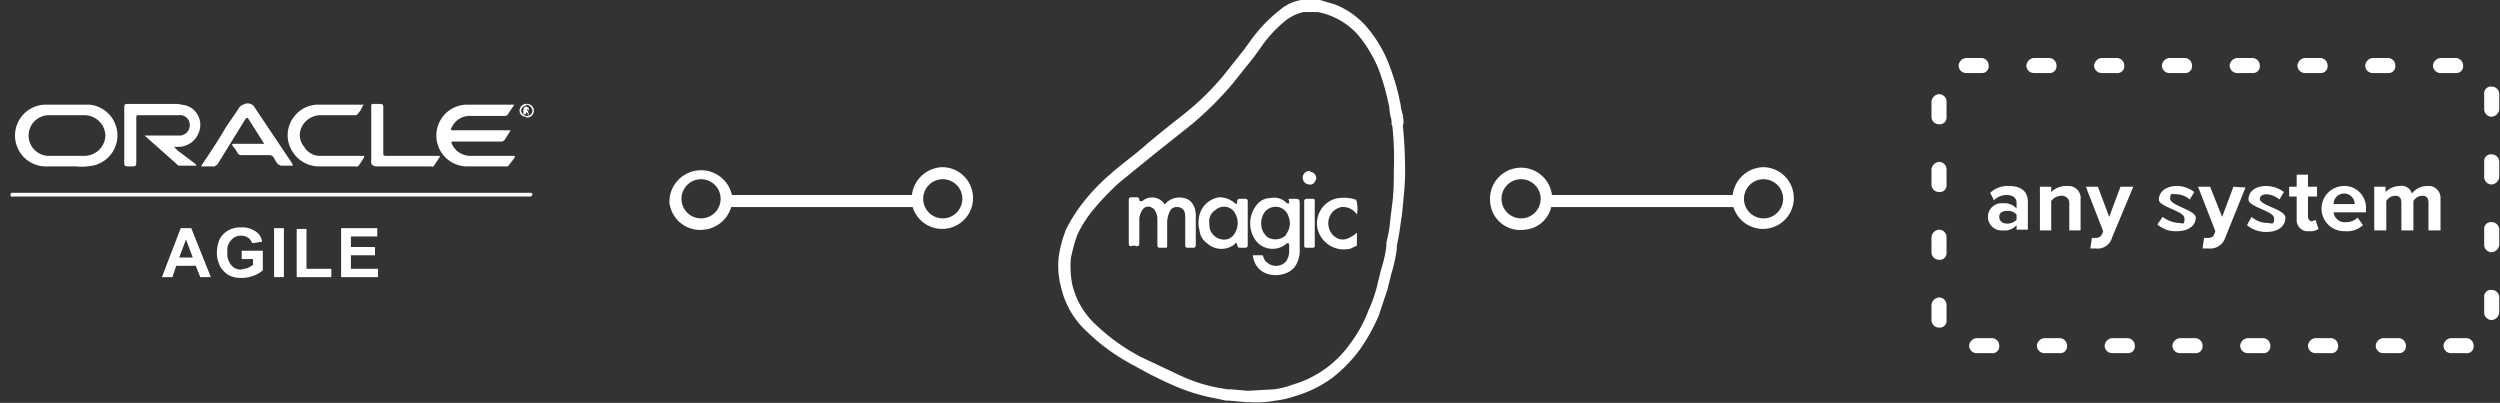 <?xml version="1.0" encoding="UTF-8"?> <svg xmlns="http://www.w3.org/2000/svg" xmlns:xlink="http://www.w3.org/1999/xlink" viewBox="0 0 332 53.5"><rect x="0" y="0" width="332" height="53.5" fill="#333333" stroke="none"/> <defs> <style>.cls-1{fill:none;}.cls-2{fill:#fff;}.cls-3{opacity:0.8;}.cls-4{clip-path:url(#clip-path);}.cls-5{fill:url(#linear-gradient);}</style> <clipPath id="clip-path"> <rect class="cls-1" x="-1925.9" y="-7.3" width="1767.9" height="471.47"></rect> </clipPath> <linearGradient id="linear-gradient" x1="238.9" y1="-197.54" x2="-1510.93" y2="591.98" gradientTransform="translate(-1652.6 566.2) rotate(-180)" gradientUnits="userSpaceOnUse"> <stop offset="0" stop-color="#6e37ea"></stop> <stop offset="0.11" stop-color="#6e37ea" stop-opacity="0.98"></stop> <stop offset="0.24" stop-color="#6e37ea" stop-opacity="0.91"></stop> <stop offset="0.38" stop-color="#6e37ea" stop-opacity="0.81"></stop> <stop offset="0.53" stop-color="#6e37ea" stop-opacity="0.66"></stop> <stop offset="0.69" stop-color="#6e37ea" stop-opacity="0.47"></stop> <stop offset="0.85" stop-color="#6e37ea" stop-opacity="0.24"></stop> <stop offset="1" stop-color="#6e37ea" stop-opacity="0"></stop> </linearGradient> </defs> <title>oracle-agile-integration-icon</title> <g id="DYNAMICS_2" data-name="DYNAMICS 2"> <path class="cls-2" d="M186.4,16.2c0-.3-.1-.6-.1-.9a7,7,0,0,1-.3-1.4l-.3-1.4a32.4,32.4,0,0,0-1.3-4.1,17.2,17.2,0,0,0-2.8-4.7A10.8,10.8,0,0,0,177.3.6l-2-.6h-2.5A5.8,5.8,0,0,0,170,1.3a19.9,19.9,0,0,0-4,4.2l-.8,1.1L162.5,10a35.8,35.8,0,0,1-5.2,5.1c-1.9,1.5-3.7,2.9-5.3,4.3s-3.2,2.5-4.4,3.6a26.5,26.5,0,0,0-4,4.2,21.4,21.4,0,0,0-2,3.2,15.6,15.6,0,0,0-1,3.7,10.8,10.8,0,0,0,.3,4,11.4,11.4,0,0,0,3.4,5.9,26.7,26.7,0,0,0,6.4,4.6,54.4,54.4,0,0,0,5.4,2.7,24.9,24.9,0,0,0,5.3,1.6l1.4.3h.4l2.3.2h.4a14,14,0,0,0,3.5-.2,12.2,12.2,0,0,0,2.6-.6,15.9,15.9,0,0,0,4.9-2.4,19,19,0,0,0,3.7-3.8,24.6,24.6,0,0,0,2.5-4.5l1.2-3.6c.1-.6.3-1.1.4-1.7l.2-.7a18.8,18.8,0,0,0,.6-2.9v-.4a29.3,29.3,0,0,0,.5-2.9c.2-1.2.3-2.3.4-3.5h0a32.5,32.5,0,0,0,.2-3.3c0-2.1-.1-4.2-.3-6.2ZM185,25.9v.2c-.1,1.1-.3,2.3-.4,3.4s-.3,1.9-.5,2.8v.5a16.8,16.8,0,0,1-.6,2.7l-.2.7c-.1.6-.3,1.1-.4,1.7a19.6,19.6,0,0,1-1.2,3.4,17.2,17.2,0,0,1-2.3,4.2,14.2,14.2,0,0,1-7.8,5.6,10.5,10.5,0,0,1-2.4.6l-3.5.2-2.2-.2H163l-1.2-.2a20.9,20.9,0,0,1-5-1.6l-5.3-2.5a26.3,26.3,0,0,1-6.1-4.4,10.5,10.5,0,0,1-3-5.2,12.7,12.7,0,0,1-.2-3.4,20.2,20.2,0,0,1,.9-3.3,17.5,17.5,0,0,1,1.8-2.9,35.5,35.5,0,0,1,3.8-4l4.3-3.5,5.4-4.3a44.2,44.2,0,0,0,5.3-5.3l2.8-3.5.8-1.1a16.7,16.7,0,0,1,3.6-3.9,6.2,6.2,0,0,1,2.2-1H175a9.6,9.6,0,0,1,5.4,3.1A17.6,17.6,0,0,1,183,9a29.1,29.1,0,0,1,1.2,3.9l.3,1.3a6.8,6.8,0,0,0,.2,1.4,2,2,0,0,1,.1.7c0,.2,0,.3.1.4a40.1,40.1,0,0,1,.2,6c0,1.1,0,2.2-.1,3.2Z"></path> <path class="cls-2" d="M157.8,26.5a2.6,2.6,0,0,0-2.9.4c-.1.2-.3.3-.4,0a2,2,0,0,0-2.8-.2h-.3c-.1,0-.1-.2-.1-.2a.3.3,0,0,0-.3-.3h-.7c-.3,0-.4.1-.4.4v5.7c0,.3.1.4.3.4a.8.8,0,0,1,.7,0c.3,0,.4-.1.4-.4V29.3a2.3,2.3,0,0,1,.4-1.4.9.9,0,0,1,1.3-.3.8.8,0,0,1,.4.4,2,2,0,0,1,.3,1.1v3.4c0,.3.1.4.3.4h.8c.2,0,.2-.1.2-.3v-3a3.2,3.2,0,0,1,.3-1.4,1,1,0,0,1,1.1-.7,1,1,0,0,1,.9.6,2.8,2.8,0,0,1,.1.9v3.4c0,.4,0,.5.4.5h.7a.3.3,0,0,0,.3-.3V28.9a3.7,3.7,0,0,0-.1-1.1A2.1,2.1,0,0,0,157.8,26.5Z"></path> <path class="cls-2" d="M178.1,27.5a2.2,2.2,0,0,1,2.1,1,4.3,4.3,0,0,0,0-1.6.5.5,0,0,0-.2-.4,5,5,0,0,0-2.7-.1,3.4,3.4,0,0,0-2.3,4.1,3.6,3.6,0,0,0,4.4,2.5l.6-.3a.2.2,0,0,0,.2-.2V30.9c-1.3,1.1-2.3,1.2-3.2.3a2.3,2.3,0,0,1,0-3.1A2.4,2.4,0,0,1,178.1,27.5Z"></path> <path class="cls-2" d="M174.6,26.7c0-.2,0-.3-.3-.3h-.8a.3.3,0,0,0-.3.3v5.7c0,.5,0,.5.5.5h.6c.3,0,.3-.1.3-.4V26.7Z"></path> <path class="cls-2" d="M173.9,22.7a.9.9,0,0,0,0,1.8c.4.1.8-.3.9-.8h0a.9.9,0,0,0-.8-.9Z"></path> <path class="cls-2" d="M172.6,30.2V27.3c0-.9,0-.9-.9-.9s-.5,0-.5.4,0,.2-.1.2-.1,0-.2,0a2.3,2.3,0,0,0-2.2-.7,2.3,2.3,0,0,0-1.8.9,3.9,3.9,0,0,0-.3,4.5,2.8,2.8,0,0,0,2.9,1.3,2.7,2.7,0,0,0,1.4-.7h.2a.4.4,0,0,1,.1.3v.6a2.4,2.4,0,0,1-.4,1.5,1.8,1.8,0,0,1-2.6.1c-.2-.1-.3-.4-.4-.6s0-.3-.3-.3h-1c-.1,0-.2,0-.1.1a2.8,2.8,0,0,0,1.7,2.3,3.7,3.7,0,0,0,2.3.1,2.9,2.9,0,0,0,1.5-.9,3.7,3.7,0,0,0,.7-2V30.1Zm-1.8,1a2,2,0,0,1-2.6.2l-.4-.5a2.6,2.6,0,0,1,.2-2.8,1.9,1.9,0,0,1,1.8-.6,1.8,1.8,0,0,1,1.3,1.2,2.9,2.9,0,0,1,.2.9,2.5,2.5,0,0,1-.5,1.5Z"></path> <path class="cls-2" d="M165.3,26.4h-.7a.3.3,0,0,0-.3.3v.2c0,.2-.1.2-.3.1a3,3,0,0,0-2.1-.8,3.2,3.2,0,0,0-2.5,2,3.9,3.9,0,0,0-.1,2.4,2.3,2.3,0,0,0,1,1.7,2.8,2.8,0,0,0,3.7.1c0-.1.1-.2.2-.1s.1.1.1.2.1.4.3.4h.8a.3.3,0,0,0,.3-.3v-3h0V26.7C165.7,26.5,165.6,26.4,165.3,26.4Zm-1.4,4.7a1.6,1.6,0,0,1-1.6.7,2,2,0,0,1-1.6-1.3,2.8,2.8,0,0,1-.1-.9,1.7,1.7,0,0,1,.8-1.7,1.7,1.7,0,0,1,2.4.1A2.6,2.6,0,0,1,163.9,31.1Z"></path> <path class="cls-2" d="M125.2,22.2a4.2,4.2,0,0,0-4.1,3.7H97.2a4.2,4.2,0,0,0-8.3,1,4.1,4.1,0,0,0,4.6,3.6,4.2,4.2,0,0,0,3.6-3h24.1a4.1,4.1,0,1,0,4-5.3ZM93.1,29a2.6,2.6,0,1,1,0-5.2,2.6,2.6,0,0,1,2.6,2.6h0A2.6,2.6,0,0,1,93.1,29Zm32.1,0a2.6,2.6,0,1,1,2.6-2.6h0A2.6,2.6,0,0,1,125.2,29Z"></path> <path class="cls-2" d="M234.2,22.2a4.2,4.2,0,0,0-4.1,3.7h-24a4.1,4.1,0,0,0-8.2,1,4,4,0,0,0,4.6,3.6,3.9,3.9,0,0,0,3.5-3h24.2a4.1,4.1,0,1,0,4-5.3ZM202,29a2.6,2.6,0,1,1,0-5.2,2.6,2.6,0,0,1,2.6,2.6h0A2.6,2.6,0,0,1,202,29Zm32.2,0a2.6,2.6,0,1,1,0-5.2,2.6,2.6,0,0,1,2.6,2.6h0a2.6,2.6,0,0,1-2.6,2.6Z"></path> <path class="cls-2" d="M330.9,38.5a.9.9,0,0,0-1,1v2a1,1,0,0,0,1,1,1.1,1.1,0,0,0,1-1v-2A1,1,0,0,0,330.9,38.5Z"></path> <path class="cls-2" d="M273.1,8.7a1,1,0,0,0-1-1h-2a1.1,1.1,0,0,0-1,1,1,1,0,0,0,1,1h2A.9.9,0,0,0,273.1,8.7Z"></path> <path class="cls-2" d="M288.1,9.7h2a.9.9,0,0,0,1-1,1,1,0,0,0-1-1h-2a1.1,1.1,0,0,0-1,1A1,1,0,0,0,288.1,9.7Z"></path> <path class="cls-2" d="M282.5,44.9h-2a1.1,1.1,0,0,0-1,1,1,1,0,0,0,1,1h2a.9.9,0,0,0,1-1A1,1,0,0,0,282.5,44.9Z"></path> <path class="cls-2" d="M327.5,44.9h-2a1.1,1.1,0,0,0-1,1,1,1,0,0,0,1,1h2a.9.9,0,0,0,1-1A1,1,0,0,0,327.5,44.9Z"></path> <path class="cls-2" d="M330.9,29.5a.9.9,0,0,0-1,1v2a1,1,0,0,0,1,1,1.1,1.1,0,0,0,1-1v-2A1,1,0,0,0,330.9,29.5Z"></path> <path class="cls-2" d="M297.1,9.7h2a.9.9,0,0,0,1-1,1,1,0,0,0-1-1h-2a1.1,1.1,0,0,0-1,1A1,1,0,0,0,297.1,9.7Z"></path> <path class="cls-2" d="M330.9,11.5a.9.9,0,0,0-1,1v2a1,1,0,0,0,1,1,1.1,1.1,0,0,0,1-1v-2A1,1,0,0,0,330.9,11.5Z"></path> <path class="cls-2" d="M279.1,9.7h2a.9.9,0,0,0,1-1,1,1,0,0,0-1-1h-2a1.1,1.1,0,0,0-1,1A1,1,0,0,0,279.1,9.7Z"></path> <path class="cls-2" d="M273.5,44.9h-2a1.1,1.1,0,0,0-1,1,1,1,0,0,0,1,1h2a.9.9,0,0,0,1-1A1,1,0,0,0,273.5,44.9Z"></path> <path class="cls-2" d="M330.9,20.5a.9.9,0,0,0-1,1v2a1,1,0,0,0,1,1,1.1,1.1,0,0,0,1-1v-2A1,1,0,0,0,330.9,20.5Z"></path> <path class="cls-2" d="M306.1,9.7h2a.9.9,0,0,0,1-1,1,1,0,0,0-1-1h-2a1.1,1.1,0,0,0-1,1A1,1,0,0,0,306.1,9.7Z"></path> <path class="cls-2" d="M257.5,39.5a1.1,1.1,0,0,0-1,1v2a1,1,0,0,0,1,1,.9.9,0,0,0,1-1v-2A1,1,0,0,0,257.5,39.5Z"></path> <path class="cls-2" d="M309.5,44.9h-2a1.1,1.1,0,0,0-1,1,1,1,0,0,0,1,1h2a.9.9,0,0,0,1-1A1,1,0,0,0,309.5,44.9Z"></path> <path class="cls-2" d="M257.5,12.5a1.1,1.1,0,0,0-1,1v2a1,1,0,0,0,1,1,.9.9,0,0,0,1-1v-2A1,1,0,0,0,257.5,12.5Z"></path> <path class="cls-2" d="M291.5,44.9h-2a1.1,1.1,0,0,0-1,1,1,1,0,0,0,1,1h2a.9.9,0,0,0,1-1A1,1,0,0,0,291.5,44.9Z"></path> <path class="cls-2" d="M300.5,44.9h-2a1.1,1.1,0,0,0-1,1,1,1,0,0,0,1,1h2a.9.9,0,0,0,1-1A1,1,0,0,0,300.5,44.9Z"></path> <path class="cls-2" d="M327.1,8.7a1,1,0,0,0-1-1h-2a1.1,1.1,0,0,0-1,1,1,1,0,0,0,1,1h2A.9.9,0,0,0,327.1,8.7Z"></path> <path class="cls-2" d="M264.1,8.7a1,1,0,0,0-1-1h-2a1.1,1.1,0,0,0-1,1,1,1,0,0,0,1,1h2A.9.9,0,0,0,264.1,8.7Z"></path> <path class="cls-2" d="M257.5,21.5a1.1,1.1,0,0,0-1,1v2a1,1,0,0,0,1,1,.9.9,0,0,0,1-1v-2A1,1,0,0,0,257.5,21.5Z"></path> <path class="cls-2" d="M318.5,44.9h-2a1.1,1.1,0,0,0-1,1,1,1,0,0,0,1,1h2a.9.9,0,0,0,1-1A1,1,0,0,0,318.5,44.9Z"></path> <path class="cls-2" d="M318.1,8.7a1,1,0,0,0-1-1h-2a1.1,1.1,0,0,0-1,1,1,1,0,0,0,1,1h2A.9.9,0,0,0,318.1,8.7Z"></path> <path class="cls-2" d="M257.5,30.5a1.1,1.1,0,0,0-1,1v2a1,1,0,0,0,1,1,.9.9,0,0,0,1-1v-2a1,1,0,0,0-1-1Z"></path> <path class="cls-2" d="M264.5,44.9h-2a1.1,1.1,0,0,0-1,1,1,1,0,0,0,1,1h2a.9.9,0,0,0,1-1A1,1,0,0,0,264.5,44.9Z"></path> <path class="cls-2" d="M266.8,24.7a3.4,3.4,0,0,0-2.5.9l.5,1a2.3,2.3,0,0,1,1.7-.7c.8,0,1.3.4,1.3,1v.8A2.1,2.1,0,0,0,266,27a1.8,1.8,0,0,0-2,1.7h0a1.8,1.8,0,0,0,1.9,1.9h.1a2.1,2.1,0,0,0,1.8-.7v.6h1.5V26.8C269.3,25.2,268.1,24.7,266.8,24.7Zm1,4.5a1.8,1.8,0,0,1-1.2.5c-.6,0-1.1-.3-1.1-.9s.5-.8,1.1-.8a1.5,1.5,0,0,1,1.2.5Z"></path> <path class="cls-2" d="M274.4,24.7a2.8,2.8,0,0,0-2,.8v-.7h-1.5v5.8h1.5V26.7a1.7,1.7,0,0,1,1.3-.7,1,1,0,0,1,1.1.8v3.8h1.5V26.5a1.6,1.6,0,0,0-1.5-1.8Z"></path> <path class="cls-2" d="M280.5,31.5l2.8-6.7h-1.7l-1.5,4-1.5-4H277l2.3,5.9-.2.5a.9.9,0,0,1-.8.4h-.5l-.2,1.4h.7A2,2,0,0,0,280.5,31.5Z"></path> <path class="cls-2" d="M289.2,29.6a4,4,0,0,1-2-.8l-.7,1a3.6,3.6,0,0,0,2.6.9c1.6,0,2.5-.8,2.5-1.8s-3.4-1.6-3.4-2.5.3-.6.9-.6a2.8,2.8,0,0,1,1.7.7l.6-1a3.8,3.8,0,0,0-2.3-.8c-1.5,0-2.4.8-2.4,1.8s3.4,1.5,3.4,2.5S289.9,29.6,289.2,29.6Z"></path> <path class="cls-2" d="M296.6,24.8l-1.5,4-1.6-4h-1.6l2.3,5.9-.2.5c-.1.3-.5.4-.8.4h-.5l-.2,1.4h.8a2.1,2.1,0,0,0,2.2-1.4l2.7-6.7Z"></path> <path class="cls-2" d="M300.1,26.4c0-.3.3-.6.9-.6a2.8,2.8,0,0,1,1.7.7l.6-1a4,4,0,0,0-2.3-.8c-1.6,0-2.4.8-2.4,1.8S302,28,302,29s-.3.6-1,.6a3.2,3.2,0,0,1-2-.8l-.6,1.1a3.9,3.9,0,0,0,2.6.9c1.6,0,2.5-.8,2.5-1.9S300.1,27.3,300.1,26.4Z"></path> <path class="cls-2" d="M307.9,30.4l-.4-1.2-.5.2a.6.6,0,0,1-.5-.6h0V26.1h1.2V24.8h-1.2V23.2H305v1.6h-1v1.3h1v3a1.5,1.5,0,0,0,1.2,1.6h.4A1.9,1.9,0,0,0,307.9,30.4Z"></path> <path class="cls-2" d="M311.3,24.7a3,3,0,0,0-3,3,3,3,0,0,0,3.1,3,3.1,3.1,0,0,0,2.4-.8l-.7-1a2.2,2.2,0,0,1-1.5.6,1.5,1.5,0,0,1-1.7-1.3h4.3v-.4a2.9,2.9,0,0,0-2.6-3.1Zm-1.4,2.4a1.4,1.4,0,0,1,2.8,0h-2.8Z"></path> <path class="cls-2" d="M322.3,24.7a2.6,2.6,0,0,0-2,1,1.4,1.4,0,0,0-1.6-1,2.7,2.7,0,0,0-1.9.8v-.7h-1.5v5.8h1.6V26.7a1.4,1.4,0,0,1,1.2-.7c.6,0,.8.4.8.9v3.7h1.6V26.7a1.4,1.4,0,0,1,1.2-.7c.6,0,.8.4.8.9v3.7h1.6V26.4a1.6,1.6,0,0,0-1.4-1.7Z"></path> </g> <g id="ORACLE_AGILE" data-name="ORACLE AGILE"> <g class="cls-3"> <g class="cls-4"> <rect class="cls-5" x="-1913.4" y="-7.3" width="2174.1" height="580.72" transform="translate(-1652.6 566.2) rotate(180)"></rect> </g> </g> <path class="cls-2" d="M70.3,25.6H1.8c-.3,0-.4,0-.4.3s.3.2.4.2H70.4a.3.3,0,0,0,.3-.3C70.7,25.6,70.5,25.6,70.3,25.6Z"></path> <path class="cls-2" d="M6.3,22.1h3.8a7.9,7.9,0,0,0,2.2-.1,4.1,4.1,0,0,0-.4-8.1h-6a4.1,4.1,0,0,0,.4,8.2Zm.2-6.8h4.7A2.8,2.8,0,0,1,14,18h0a2.8,2.8,0,0,1-2.8,2.7H6.6A2.7,2.7,0,0,1,3.8,18h0A2.7,2.7,0,0,1,6.5,15.3Z"></path> <path class="cls-2" d="M17.3,22.1c.8,0,.8,0,.8-.8V15.6c0-.1,0-.3.2-.3h5.4a1.3,1.3,0,0,1,1.5,1.2A1.4,1.4,0,0,1,24,18H19.2L23.7,22h2.4c0-.1-.1-.1-.1-.2L23.6,20l-.5-.5h.6a2.9,2.9,0,0,0,2.7-1.9A2.7,2.7,0,0,0,24.7,14l-1.1-.2H16.9c-.3,0-.4.1-.4.4v7.2C16.5,22.1,16.5,22.1,17.3,22.1Z"></path> <path class="cls-2" d="M62.2,22.1h5c.2,0,.3,0,.4-.2l.7-.9c0-.1.1-.2.1-.3H62.5A2.7,2.7,0,0,1,60,19.1c-.1-.3-.1-.3.3-.3h6.4l.3-.2.7-1.1c.1-.1.2-.2-.1-.2H60.2c-.4,0-.4,0-.2-.4a2.6,2.6,0,0,1,2.5-1.5H67a.5.5,0,0,0,.5-.3l.6-.9.2-.3H61.9a4.1,4.1,0,0,0,.3,8.2Z"></path> <path class="cls-2" d="M28.2,22.1c.2.1.5-.1.7-.3l3.7-6c.2-.2.3-.2.4,0l1.9,3,.2.3h-4c-.3,0-.3,0-.2.3a4.3,4.3,0,0,1,.7,1,.5.5,0,0,0,.4.2h3.7a.7.7,0,0,1,.7.4,5.6,5.6,0,0,0,.5.8l.4.2h1.6c0-.1-.1-.2-.1-.3l-4.9-7.3a1.1,1.1,0,0,0-1.6-.5,1,1,0,0,0-.6.5L30,16.9c-1,1.7-2.1,3.4-3.2,5a.3.3,0,0,1-.1.2h1.5Z"></path> <path class="cls-2" d="M42.3,22.1h4.9a.4.4,0,0,0,.5-.2l.6-.9c0-.1.1-.2.1-.3H42.5a2.4,2.4,0,0,1-2.1-1.2,2.4,2.4,0,0,1-.3-2.7,2.8,2.8,0,0,1,2.4-1.5h4.6a.5.5,0,0,0,.5-.3,2.2,2.2,0,0,0,.5-.8l.2-.3H42a4.1,4.1,0,0,0-3.8,4.2A4.2,4.2,0,0,0,42.3,22.1Z"></path> <path class="cls-2" d="M50.2,22.1h7.1c.2.1.3,0,.4-.2l.6-.9a.4.4,0,0,0,.1-.3H51.3c-.4,0-.4-.1-.4-.4V14.2c0-.3-.1-.4-.5-.4h-.8c-.3,0-.3.1-.3.4v7C49.2,21.9,49.5,22.1,50.2,22.1Z"></path> <path class="cls-2" d="M69.9,15.6a.9.9,0,0,0,1-.9h0a.9.9,0,0,0-.9-.9h0a.9.9,0,0,0-1,.8h0a.8.8,0,0,0,.8.9Zm0-1.7a.9.9,0,0,1,.8.8.7.7,0,0,1-.7.7.8.8,0,0,1-.8-.7h0A.8.8,0,0,1,70,14h-.1Z"></path> <path class="cls-2" d="M69.7,15.2h.1a.4.4,0,0,1,.1-.3l.2.2v.2h.1V15a.3.3,0,0,1,0-.4c.1-.2,0-.3-.2-.4s-.5,0-.5.5v.5Zm.2-.9.2.2v.2h-.1v-.2l.2-.2Z"></path> <path class="cls-2" d="M28,36.8H26.6L26,35.3H23.4l-.5,1.5H21.5L24,30.3h1.4Zm-2.4-2.6-.9-2.4-.9,2.4Z"></path> <path class="cls-2" d="M32.1,34.4V33.3h2.8v2.6a3.5,3.5,0,0,1-1.2.7,4.1,4.1,0,0,1-1.6.3,3.4,3.4,0,0,1-1.8-.4,3.2,3.2,0,0,1-1.1-1.2,3.9,3.9,0,0,1-.4-1.8,4.8,4.8,0,0,1,.4-1.8,3,3,0,0,1,1.3-1.2,3.3,3.3,0,0,1,1.5-.3,3.1,3.1,0,0,1,1.9.5,1.9,1.9,0,0,1,.9,1.4l-1.3.2a1.8,1.8,0,0,0-.5-.7,1.7,1.7,0,0,0-1-.3,1.6,1.6,0,0,0-1.3.6,1.9,1.9,0,0,0-.5,1.6,2.3,2.3,0,0,0,.5,1.7,1.6,1.6,0,0,0,1.3.6l.9-.2.7-.4v-.8Z"></path> <path class="cls-2" d="M36.4,36.8V30.3h1.3v6.5Z"></path> <path class="cls-2" d="M39.4,36.8V30.4h1.3v5.3H44v1.1Z"></path> <path class="cls-2" d="M45.3,36.8V30.3h4.8v1.1H46.6v1.4h3.2v1.1H46.6v1.8h3.6v1.1Z"></path> </g> </svg> 